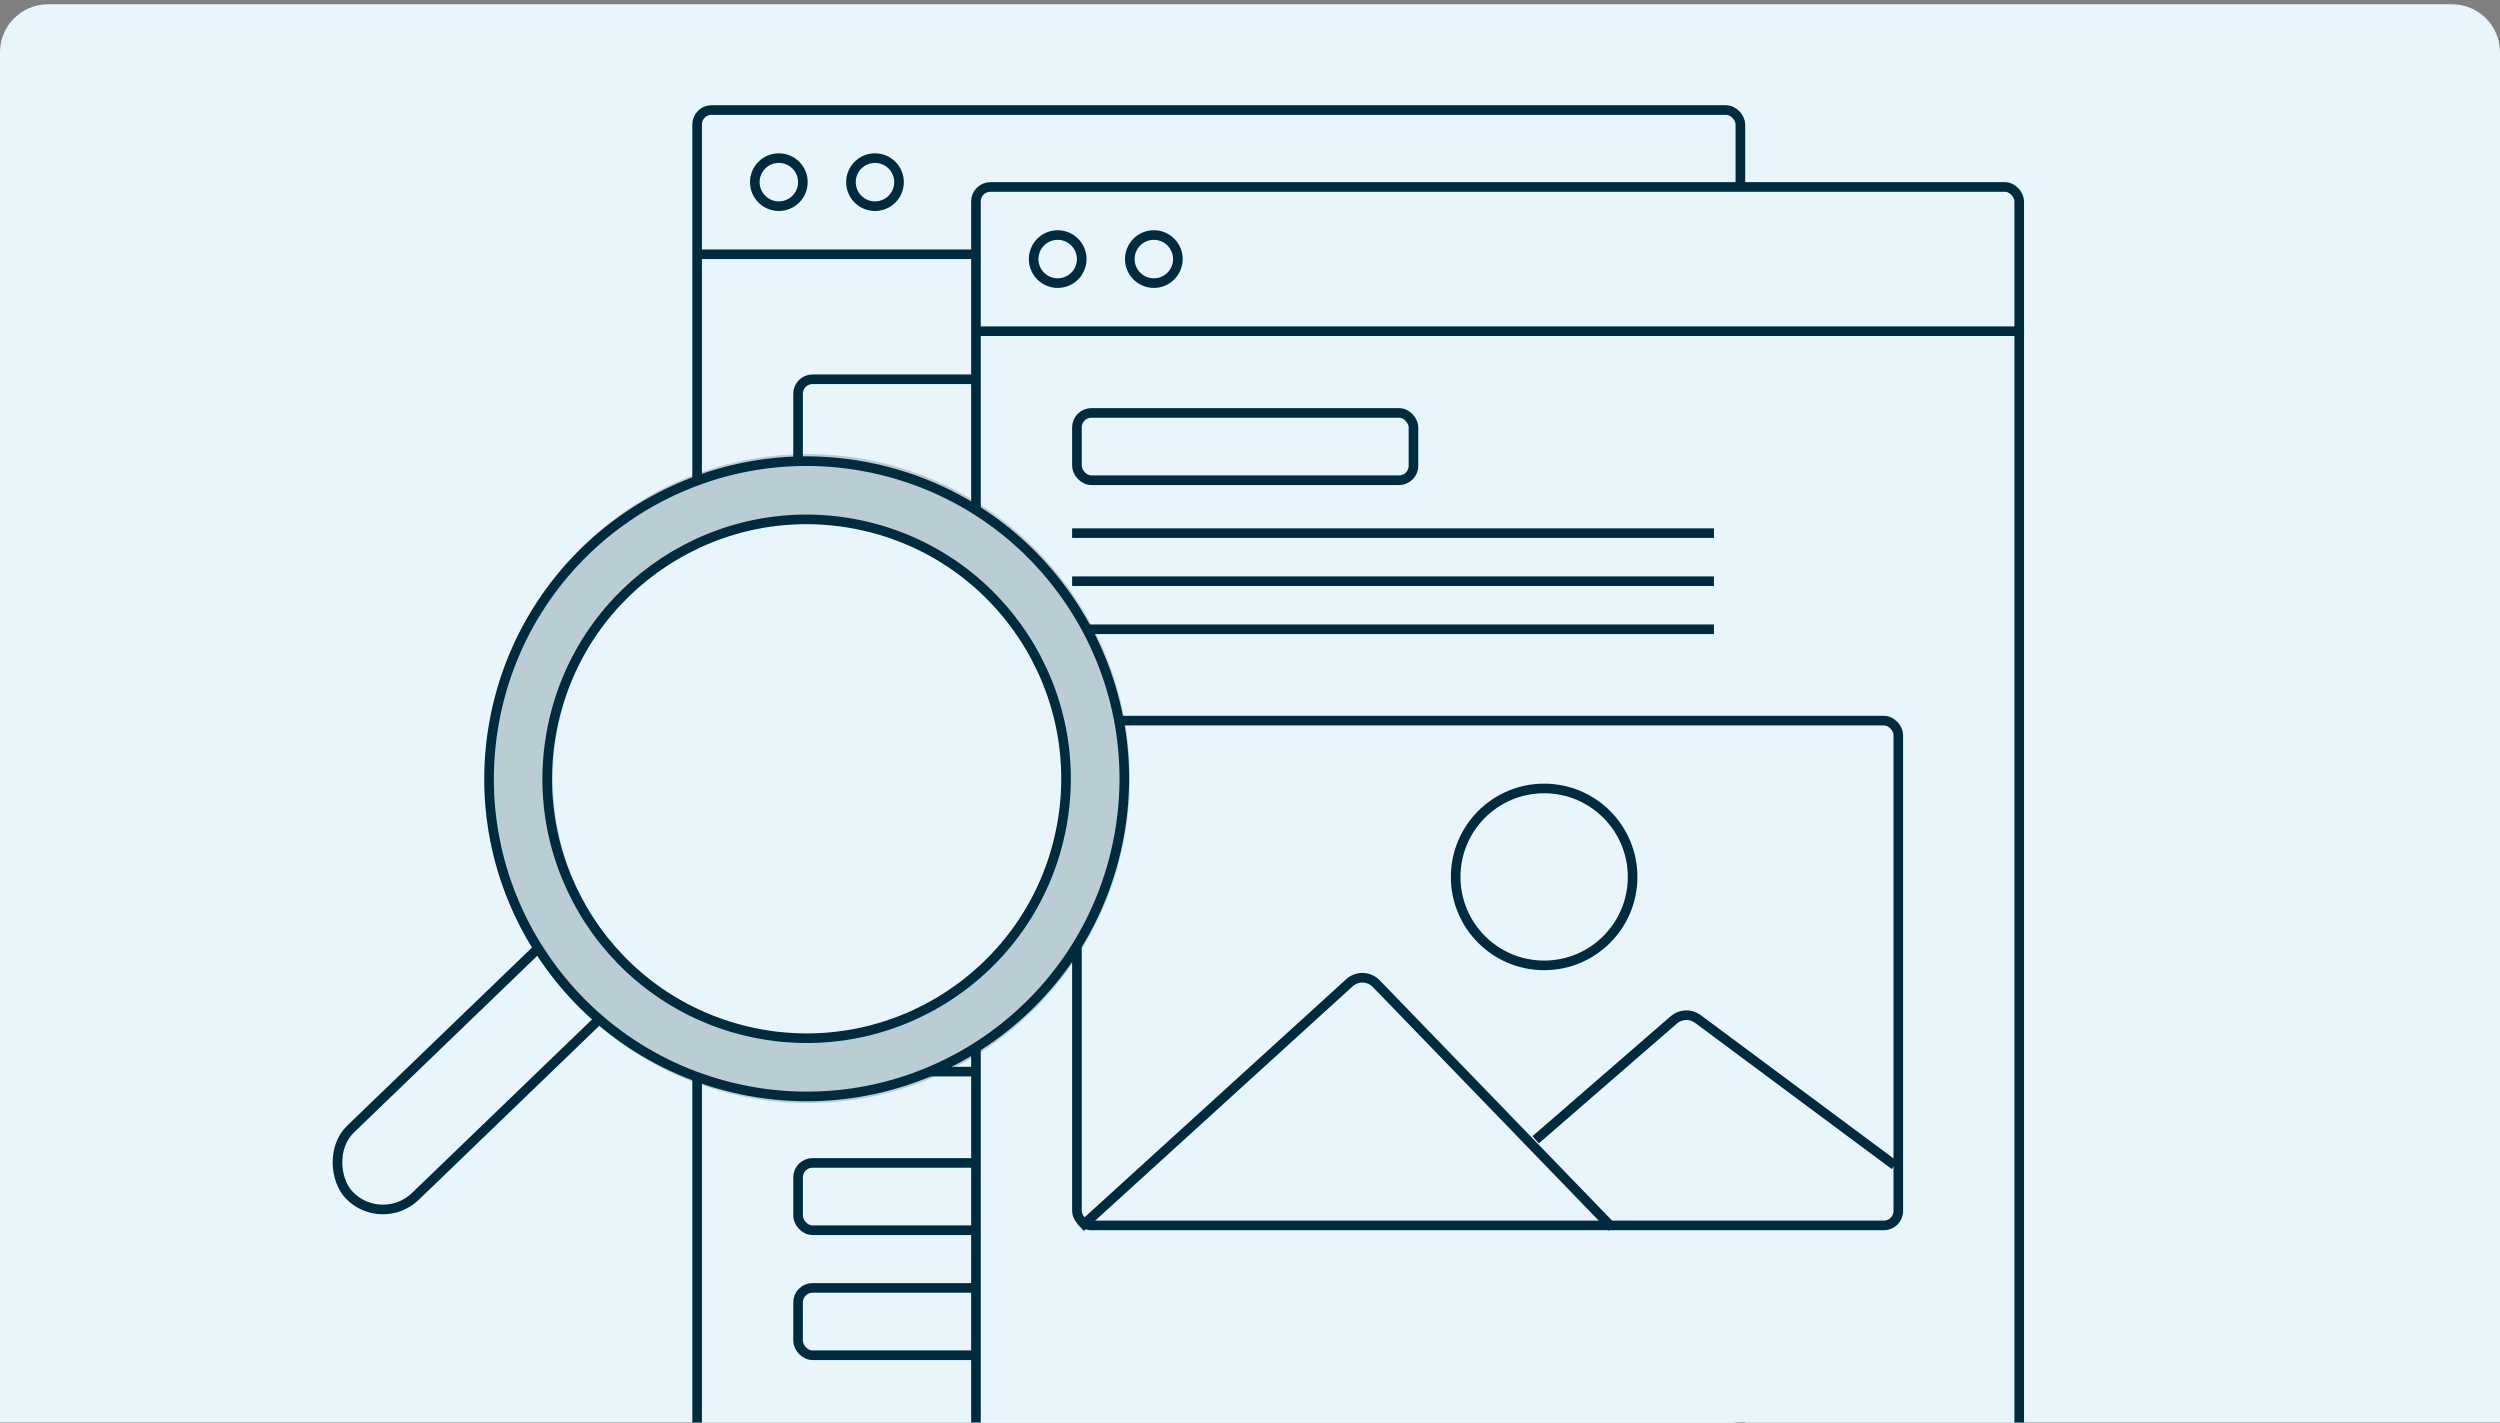 <svg fill="none" height="296" viewBox="0 0 520 296" width="520" xmlns="http://www.w3.org/2000/svg" xmlns:xlink="http://www.w3.org/1999/xlink"><rect x="0" y="0" width="520" height="296" fill="#808080" stroke="none"/><clipPath id="a"><path d="m0 10.888c0-5.523 4.477-10 10-10h500c5.523 0 10 4.477 10 10v285h-520z"/></clipPath><g clip-path="url(#a)"><path d="m0 10.888c0-5.523 4.477-10 10-10h500c5.523 0 10 4.477 10 10v285h-520z" fill="#e8f6fb"/><g stroke="#002b3e"><g stroke-width="2"><rect fill="#e8f6fb" height="307" rx="3" width="217" x="145" y="22.888"/><rect fill="#e8f6fb" height="76" rx="3" width="171" x="166" y="78.888"/><circle cx="263.181" cy="166.399" fill="#e8f6fb" r="18.401"/><path d="m145 52.888 218-0"/><circle cx="162" cy="37.888" r="5"/><circle cx="182" cy="37.888" r="5"/><rect fill="#e8f6fb" height="14" rx="3" width="70" x="166" y="177.888"/><path d="m165 202.888h133.5"/><path d="m165 212.888h133.5"/><path d="m165 222.888h133.5"/><rect fill="#e8f6fb" height="14" rx="3" width="70" x="166" y="241.888"/><rect fill="#e8f6fb" height="14" rx="3" width="70" x="166" y="267.888"/><rect fill="#e8f6fb" height="307" rx="3" width="217" x="203" y="38.888"/><rect fill="#e8f6fb" height="105" rx="3" width="170.846" x="224" y="149.888"/><path d="m224.764 255.3 55.921-50.888c1.599-1.455 4.065-1.376 5.567.178l49.039 50.71m-15.873-18.225 28.731-24.937c1.418-1.23 3.501-1.309 5.008-.189l40.925 30.417"/><circle cx="321.181" cy="182.399" fill="#e8f6fb" r="18.401"/><path d="m203 68.888 218-0"/><circle cx="220" cy="53.888" r="5"/><circle cx="240" cy="53.888" r="5"/><rect fill="#e8f6fb" height="14" rx="3" width="70" x="224" y="85.888"/><path d="m223 110.888h133.5"/><path d="m223 120.888h133.5"/><path d="m223 130.888h133.5"/><rect fill="#e8f6fb" height="19.432" rx="9.716" transform="matrix(-.72 .694 .694 .72 142.171 166.133)" width="107.306" x="-.026" y="1.414"/><circle cx="67.092" cy="67.092" fill="#e8f6fb" r="66.092" transform="matrix(-.978 -.206 -.206 .978 247.226 110.194)"/><circle cx="54.978" cy="54.978" r="53.978" transform="matrix(-.978 -.206 -.206 .978 232.872 119.547)"/></g><path d="m108.001 161.943c0 33.463 26.912 60.5 60 60.5s60-27.037 60-60.5c0-33.462-26.912-60.5-60-60.5s-60 27.038-60 60.5z" opacity=".2" stroke-width="14"/></g></g></svg>